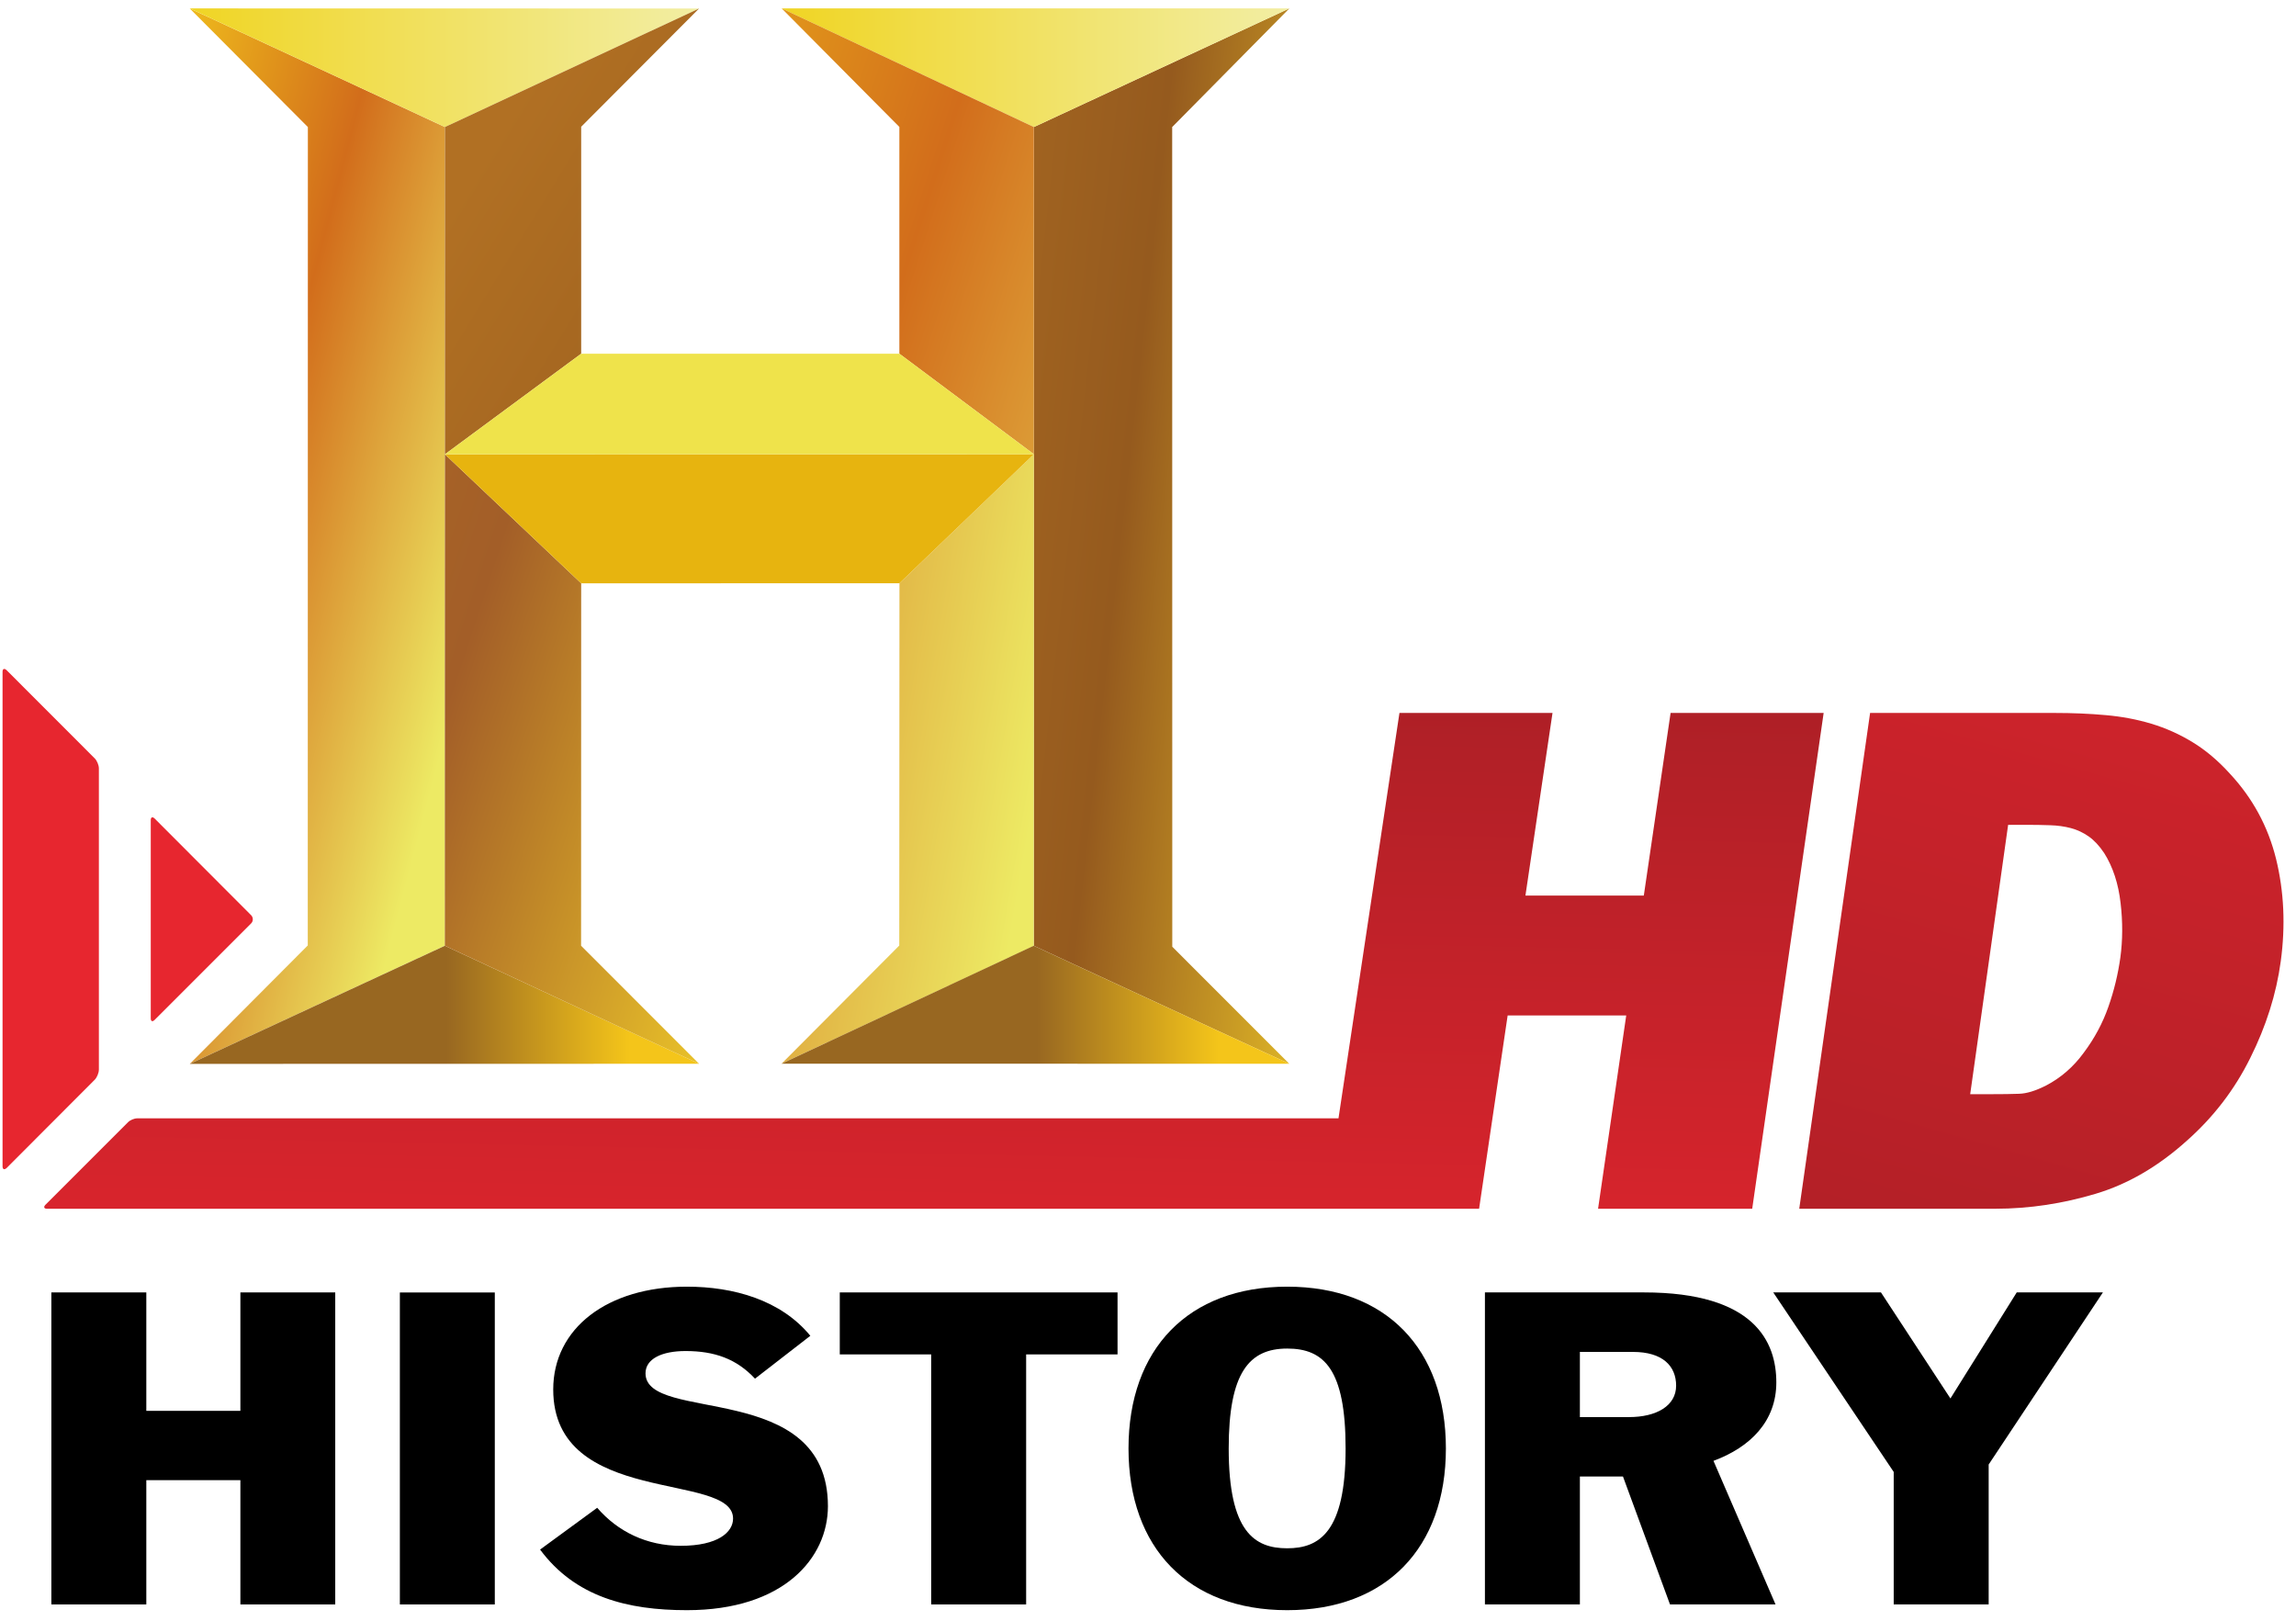 <?xml version="1.0" encoding="UTF-8" standalone="no"?>
<svg width="347px" height="245px" viewBox="0 0 347 245" version="1.1" xmlns="http://www.w3.org/2000/svg" xmlns:xlink="http://www.w3.org/1999/xlink">
    <!-- Generator: Sketch 3.6.1 (26313) - http://www.bohemiancoding.com/sketch -->
    <title>Client Logos art Board</title>
    <desc>Created with Sketch.</desc>
    <defs>
        <linearGradient x1="23.547%" y1="-327.275%" x2="70.859%" y2="306.499%" id="linearGradient-1">
            <stop stop-color="#5E161A" offset="0%"></stop>
            <stop stop-color="#E8262F" offset="44.809%"></stop>
            <stop stop-color="#5E161A" offset="100%"></stop>
        </linearGradient>
        <linearGradient x1="-67.638%" y1="-380.42%" x2="105.183%" y2="249.587%" id="linearGradient-2">
            <stop stop-color="#5E161A" offset="0%"></stop>
            <stop stop-color="#E8262F" offset="95.082%"></stop>
            <stop stop-color="#E8262F" offset="100%"></stop>
        </linearGradient>
        <linearGradient x1="-64.564%" y1="107.95%" x2="134.082%" y2="17.157%" id="linearGradient-3">
            <stop stop-color="#B17023" offset="0%"></stop>
            <stop stop-color="#955A1E" offset="52%"></stop>
            <stop stop-color="#F0CC29" offset="100%"></stop>
        </linearGradient>
        <linearGradient x1="0.322%" y1="49.997%" x2="100.322%" y2="49.997%" id="linearGradient-4">
            <stop stop-color="#F0D524" offset="0%"></stop>
            <stop stop-color="#F2EEA4" offset="100%"></stop>
        </linearGradient>
        <linearGradient x1="79.643%" y1="12.162%" x2="-9.281%" y2="108.873%" id="linearGradient-5">
            <stop stop-color="#EDEA64" offset="0%"></stop>
            <stop stop-color="#D26D1B" offset="51%"></stop>
            <stop stop-color="#F5CC1C" offset="100%"></stop>
        </linearGradient>
        <linearGradient x1="0.312%" y1="50.026%" x2="100.319%" y2="50.026%" id="linearGradient-6">
            <stop stop-color="#F0D524" offset="0%"></stop>
            <stop stop-color="#F2EEA4" offset="100%"></stop>
        </linearGradient>
        <linearGradient x1="50.332%" y1="50.023%" x2="86.322%" y2="50.023%" id="linearGradient-7">
            <stop stop-color="#986721" offset="0%"></stop>
            <stop stop-color="#F4C51A" offset="100%"></stop>
        </linearGradient>
        <linearGradient x1="211.716%" y1="-30.497%" x2="-90.361%" y2="140.737%" id="linearGradient-8">
            <stop stop-color="#EDEA64" offset="0%"></stop>
            <stop stop-color="#D26D1B" offset="51%"></stop>
            <stop stop-color="#F5CC1C" offset="100%"></stop>
        </linearGradient>
        <linearGradient x1="95.378%" y1="31.178%" x2="-203.056%" y2="154.963%" id="linearGradient-9">
            <stop stop-color="#EDEA64" offset="0%"></stop>
            <stop stop-color="#D26D1B" offset="51%"></stop>
            <stop stop-color="#F5CC1C" offset="100%"></stop>
        </linearGradient>
        <linearGradient x1="50.22%" y1="49.989%" x2="86.292%" y2="49.989%" id="linearGradient-10">
            <stop stop-color="#986721" offset="0%"></stop>
            <stop stop-color="#F4C51A" offset="100%"></stop>
        </linearGradient>
        <linearGradient x1="25.33%" y1="76.535%" x2="219.568%" y2="-132.422%" id="linearGradient-11">
            <stop stop-color="#B17023" offset="0%"></stop>
            <stop stop-color="#955A1E" offset="52%"></stop>
            <stop stop-color="#F0CC29" offset="100%"></stop>
        </linearGradient>
        <linearGradient x1="-82.052%" y1="134.797%" x2="122.381%" y2="-26.126%" id="linearGradient-12">
            <stop stop-color="#B17023" offset="0%"></stop>
            <stop stop-color="#A35E28" offset="43%"></stop>
            <stop stop-color="#F0CC29" offset="92%"></stop>
            <stop stop-color="#F0CC29" offset="100%"></stop>
        </linearGradient>
        <radialGradient cx="52.459%" cy="-787.557%" fx="52.459%" fy="-787.557%" r="16.779%" id="radialGradient-13">
            <stop stop-color="#9E671E" offset="0%"></stop>
            <stop stop-color="#E7B40F" offset="95%"></stop>
            <stop stop-color="#E7B40F" offset="95%"></stop>
            <stop stop-color="#E7B40F" offset="100%"></stop>
        </radialGradient>
    </defs>
    <g id="Page-1" stroke="none" stroke-width="1" fill="none" fill-rule="evenodd">
        <g id="History_HD_Logo">
            <g id="svg14734">
                <g id="layer1" transform="translate(0.144, 0.298)">
                    <g id="g14655" transform="translate(0.173, 0.28)">
                        <g id="g2470" transform="translate(140.811, 144.338) scale(1, -1) translate(-140.811, -144.338) translate(6.311, 106.338)" fill="url(#linearGradient-1)">
                            <g id="g2472">
                                <g id="g2474">
                                    <g id="g2480">
                                        <path d="M245.853,75.168 L241.806,47.572 L223.915,47.572 L228.007,75.168 L204.875,75.168 L195.661,13.901 L14.111,13.901 C13.648,13.901 13.021,13.632 12.708,13.303 L0.223,0.822 C-0.076,0.493 0.029,0.238 0.477,0.238 L216.911,0.238 L221.227,29.45 L239.148,29.45 L234.891,0.238 L258.188,0.238 L268.985,75.168 L245.853,75.168" id="path2490"></path>
                                    </g>
                                </g>
                            </g>
                        </g>
                        <g id="g2492" transform="translate(307.861, 144.338) scale(1, -1) translate(-307.861, -144.338) translate(270.861, 106.338)" fill="url(#linearGradient-2)">
                            <g id="g2494">
                                <g id="g2496">
                                    <g id="g2502">
                                        <path d="M29.912,17.553 C31.45,17.553 32.809,17.568 33.959,17.613 C35.109,17.642 36.468,18.061 38.066,18.87 C40.291,20.037 42.187,21.683 43.726,23.793 C45.368,25.978 46.608,28.298 47.459,30.737 C48.325,33.191 48.923,35.675 49.281,38.234 C49.624,40.793 49.654,43.532 49.311,46.435 C48.982,49.353 48.161,51.882 46.832,53.992 C46.1,55.085 45.324,55.923 44.487,56.507 C43.651,57.09 42.755,57.509 41.799,57.764 C40.828,58.018 39.783,58.168 38.648,58.198 C37.513,58.243 36.289,58.258 34.96,58.258 L32.316,58.258 L26.582,17.553 L29.912,17.553 L29.912,17.553 Z M11.454,75.168 L39.32,75.168 C42.038,75.168 44.607,75.063 47.056,74.839 C49.475,74.629 51.775,74.195 53.97,73.537 C56.15,72.878 58.226,71.95 60.183,70.753 C62.154,69.556 64.035,67.97 65.813,66.009 C69.277,62.298 71.607,57.988 72.816,53.08 C74.011,48.171 74.25,43.023 73.518,37.636 C72.846,32.682 71.308,27.819 68.904,23.015 C66.529,18.211 63.304,14.036 59.272,10.474 C54.971,6.613 50.401,3.949 45.533,2.498 C40.679,1.046 35.617,0.238 30.36,0.238 L0.746,0.238 L11.454,75.168 L11.454,75.168 Z" id="path2512"></path>
                                    </g>
                                </g>
                            </g>
                        </g>
                        <path d="M37.656,138.955 C37.97,138.626 37.97,138.103 37.656,137.758 L23.051,123.122 C22.722,122.808 22.468,122.913 22.468,123.377 L22.468,153.322 C22.468,153.786 22.722,153.891 23.051,153.562 L37.656,138.956" id="path2514" fill="#E7262F"></path>
                        <path d="M0.068,175.68 C0.068,176.158 0.336,176.264 0.695,175.935 L14.016,162.586 C14.344,162.242 14.627,161.554 14.627,161.074 L14.627,115.551 C14.627,115.072 14.343,114.383 14.016,114.054 L0.695,100.72 C0.336,100.377 0.068,100.481 0.068,100.96 L0.068,175.68" id="path2516" fill="#E7262F"></path>
                        <g id="g2518" transform="translate(175.148, 80.502) scale(1, -1) translate(-175.148, -80.502) translate(155.648, 0.502)" fill="url(#linearGradient-3)">
                            <g id="g2520">
                                <g id="g2522">
                                    <g id="g2528">
                                        <path d="M38.886,0.311 L0.268,18.149 L0.283,141.88 L38.901,159.808 L21.19,141.88 L21.205,18 L38.886,0.311" id="path2538"></path>
                                    </g>
                                </g>
                            </g>
                        </g>
                        <g id="g2540" transform="translate(156.211, 9.749) scale(1, -1) translate(-156.211, -9.749) translate(117.711, 0.249)" fill="url(#linearGradient-4)">
                            <g id="g2542">
                                <g id="g2544">
                                    <g id="g2550">
                                        <path d="M76.839,18.556 L38.22,0.628 L0.109,18.556 L76.839,18.556" id="path2558"></path>
                                    </g>
                                </g>
                            </g>
                        </g>
                        <g id="g2560" transform="translate(47.608, 80.502) scale(1, -1) translate(-47.608, -80.502) translate(28.108, 0.502)" fill="url(#linearGradient-5)">
                            <g id="g2562">
                                <g id="g2564">
                                    <g id="g2570">
                                        <path d="M0.259,0.296 L38.803,18.149 L38.817,141.88 L0.244,159.808 L18.104,141.88 L18.089,18.194 L0.259,0.296" id="path2580"></path>
                                    </g>
                                </g>
                            </g>
                        </g>
                        <g id="g2582" transform="translate(67.108, 9.749) scale(1, -1) translate(-67.108, -9.749) translate(28.108, 0.249)" fill="url(#linearGradient-6)">
                            <g id="g2584">
                                <g id="g2586">
                                    <g id="g2592">
                                        <path d="M38.817,0.628 L0.259,18.556 L77.227,18.541 L38.817,0.628" id="path2600"></path>
                                    </g>
                                </g>
                            </g>
                        </g>
                        <g id="g2602" transform="translate(67.108, 151.002) scale(1, -1) translate(-67.108, -151.002) translate(28.108, 141.502)" fill="url(#linearGradient-7)">
                            <g id="g2604">
                                <g id="g2606">
                                    <g id="g2612">
                                        <path d="M38.817,18.149 L0.259,0.296 L77.227,0.311 L38.803,18.149" id="path2620"></path>
                                    </g>
                                </g>
                            </g>
                        </g>
                        <g id="g2622" transform="translate(137.211, 34.421) scale(1, -1) translate(-137.211, -34.421) translate(117.711, 0.421)" fill="url(#linearGradient-8)">
                            <g id="g2624">
                                <g id="g2626">
                                    <g id="g2632">
                                        <path d="M38.22,0.355 L38.22,49.8 L0.109,67.728 L17.895,49.815 L17.895,15.545 L38.22,0.355" id="path2642"></path>
                                    </g>
                                </g>
                            </g>
                        </g>
                        <g id="g2644" transform="translate(137.211, 114.002) scale(1, -1) translate(-137.211, -114.002) translate(117.711, 67.502)" fill="url(#linearGradient-9)">
                            <g id="g2646">
                                <g id="g2648">
                                    <g id="g2654">
                                        <path d="M38.22,92.436 L38.205,18.119 L0.094,0.326 L17.88,18.179 L17.91,72.936 L38.22,92.436" id="path2664"></path>
                                    </g>
                                </g>
                            </g>
                        </g>
                        <g id="g2666" transform="translate(156.211, 151.002) scale(1, -1) translate(-156.211, -151.002) translate(117.711, 141.502)" fill="url(#linearGradient-10)">
                            <g id="g2668">
                                <g id="g2670">
                                    <g id="g2676">
                                        <path d="M76.824,0.311 L38.205,18.149 L0.094,0.326 L76.824,0.311" id="path2684"></path>
                                    </g>
                                </g>
                            </g>
                        </g>
                        <g id="g2686" transform="translate(86.308, 34.421) scale(1, -1) translate(-86.308, -34.421) translate(66.808, 0.421)" fill="url(#linearGradient-11)">
                            <g id="g2688">
                                <g id="g2690">
                                    <g id="g2696">
                                        <path d="M0.117,49.8 L38.527,67.713 L20.711,49.845 L20.711,15.545 L0.117,0.34 L0.117,49.8" id="path2706"></path>
                                    </g>
                                </g>
                            </g>
                        </g>
                        <g id="g2708" transform="translate(86.308, 114.002) scale(1, -1) translate(-86.308, -114.002) translate(66.808, 67.502)" fill="url(#linearGradient-12)">
                            <g id="g2710">
                                <g id="g2712">
                                    <g id="g2718">
                                        <path d="M0.117,92.421 L0.103,18.149 L38.527,0.311 L20.696,18.149 L20.711,72.921 L0.117,92.421" id="path2730"></path>
                                    </g>
                                </g>
                            </g>
                        </g>
                        <g id="g2732" transform="translate(111.808, 77.967) scale(1, -1) translate(-111.808, -77.967) translate(66.808, 67.967)" fill="url(#radialGradient-13)">
                            <g id="g2734">
                                <g id="g2736">
                                    <g id="g2742">
                                        <path d="M89.122,19.901 L0.117,19.886 L20.711,0.387 L68.813,0.401 L89.122,19.901" id="path2754"></path>
                                    </g>
                                </g>
                            </g>
                        </g>
                        <path d="M155.931,68.066 L135.606,52.877 L87.519,52.877 L66.926,68.081 L155.931,68.069" id="path2756" fill="#EFE34B"></path>
                        <path d="M7.445,194.745 L21.796,194.745 L21.796,212.643 L36.013,212.643 L36.013,194.745 L50.349,194.745 L50.349,241.9 L36.013,241.9 L36.013,223.119 L21.796,223.119 L21.796,241.9 L7.445,241.9 L7.445,194.745" id="path2758" fill="#000000"></path>
                        <path d="M60.116,241.9 L74.463,241.9 L74.463,194.755 L60.116,194.755 L60.116,241.9 L60.116,241.9 Z" id="path2760" fill="#000000"></path>
                        <path d="M113.788,207.779 C110.995,204.786 107.68,203.604 103.289,203.604 C99.705,203.604 97.241,204.786 97.241,206.971 C97.241,214.589 124.809,207.839 124.809,227.054 C124.809,234.851 118.163,242.768 103.498,242.768 C94.523,242.768 86.623,240.777 81.307,233.609 L89.939,227.294 C93.06,230.915 97.45,233.04 102.558,233.04 C108.203,233.04 110.473,230.975 110.473,228.925 C110.473,221.757 83.293,227.234 83.293,209.411 C83.293,200.177 91.462,193.877 103.498,193.877 C110.532,193.877 117.7,195.882 122.151,201.3 L113.788,207.779" id="path2762" fill="#000000"></path>
                        <path d="M140.415,204.113 L126.601,204.113 L126.601,194.745 L168.58,194.745 L168.58,204.113 L154.766,204.113 L154.766,241.9 L140.415,241.9 L140.415,204.113" id="path2764" fill="#000000"></path>
                        <path d="M185.38,218.33 C185.38,230.975 189.308,233.415 194.221,233.415 C199.074,233.415 203.047,230.975 203.047,218.33 C203.047,206.358 199.791,203.23 194.221,203.23 C188.441,203.23 185.38,206.911 185.38,218.33 L185.38,218.33 Z M194.221,242.768 C179.272,242.768 170.237,233.355 170.237,218.33 C170.237,203.29 179.272,193.877 194.221,193.877 C209.169,193.877 218.204,203.29 218.204,218.33 C218.204,233.355 209.169,242.768 194.221,242.768 L194.221,242.768 Z" id="path2766" fill="#000000"></path>
                        <path d="M238.455,213.586 L245.892,213.586 C250.013,213.586 253,211.895 253,208.842 C253,205.849 250.939,203.739 246.489,203.739 L238.455,203.739 L238.455,213.586 L238.455,213.586 Z M224.103,194.745 L248.147,194.745 C264.887,194.745 268.143,202.242 268.143,208.348 C268.143,214.199 264.23,218.135 258.645,220.2 L268.023,241.9 L252.074,241.9 L244.966,222.565 L238.455,222.565 L238.455,241.9 L224.103,241.9 L224.103,194.745 L224.103,194.745 Z" id="path2768" fill="#000000"></path>
                        <path d="M285.884,221.877 L267.68,194.745 L283.958,194.745 L294.456,210.772 L304.476,194.745 L317.499,194.745 L300.235,220.754 L300.235,241.9 L285.884,241.9 L285.884,221.877" id="path2770" fill="#000000"></path>
                    </g>
                </g>
            </g>
        </g>
    </g>
</svg>